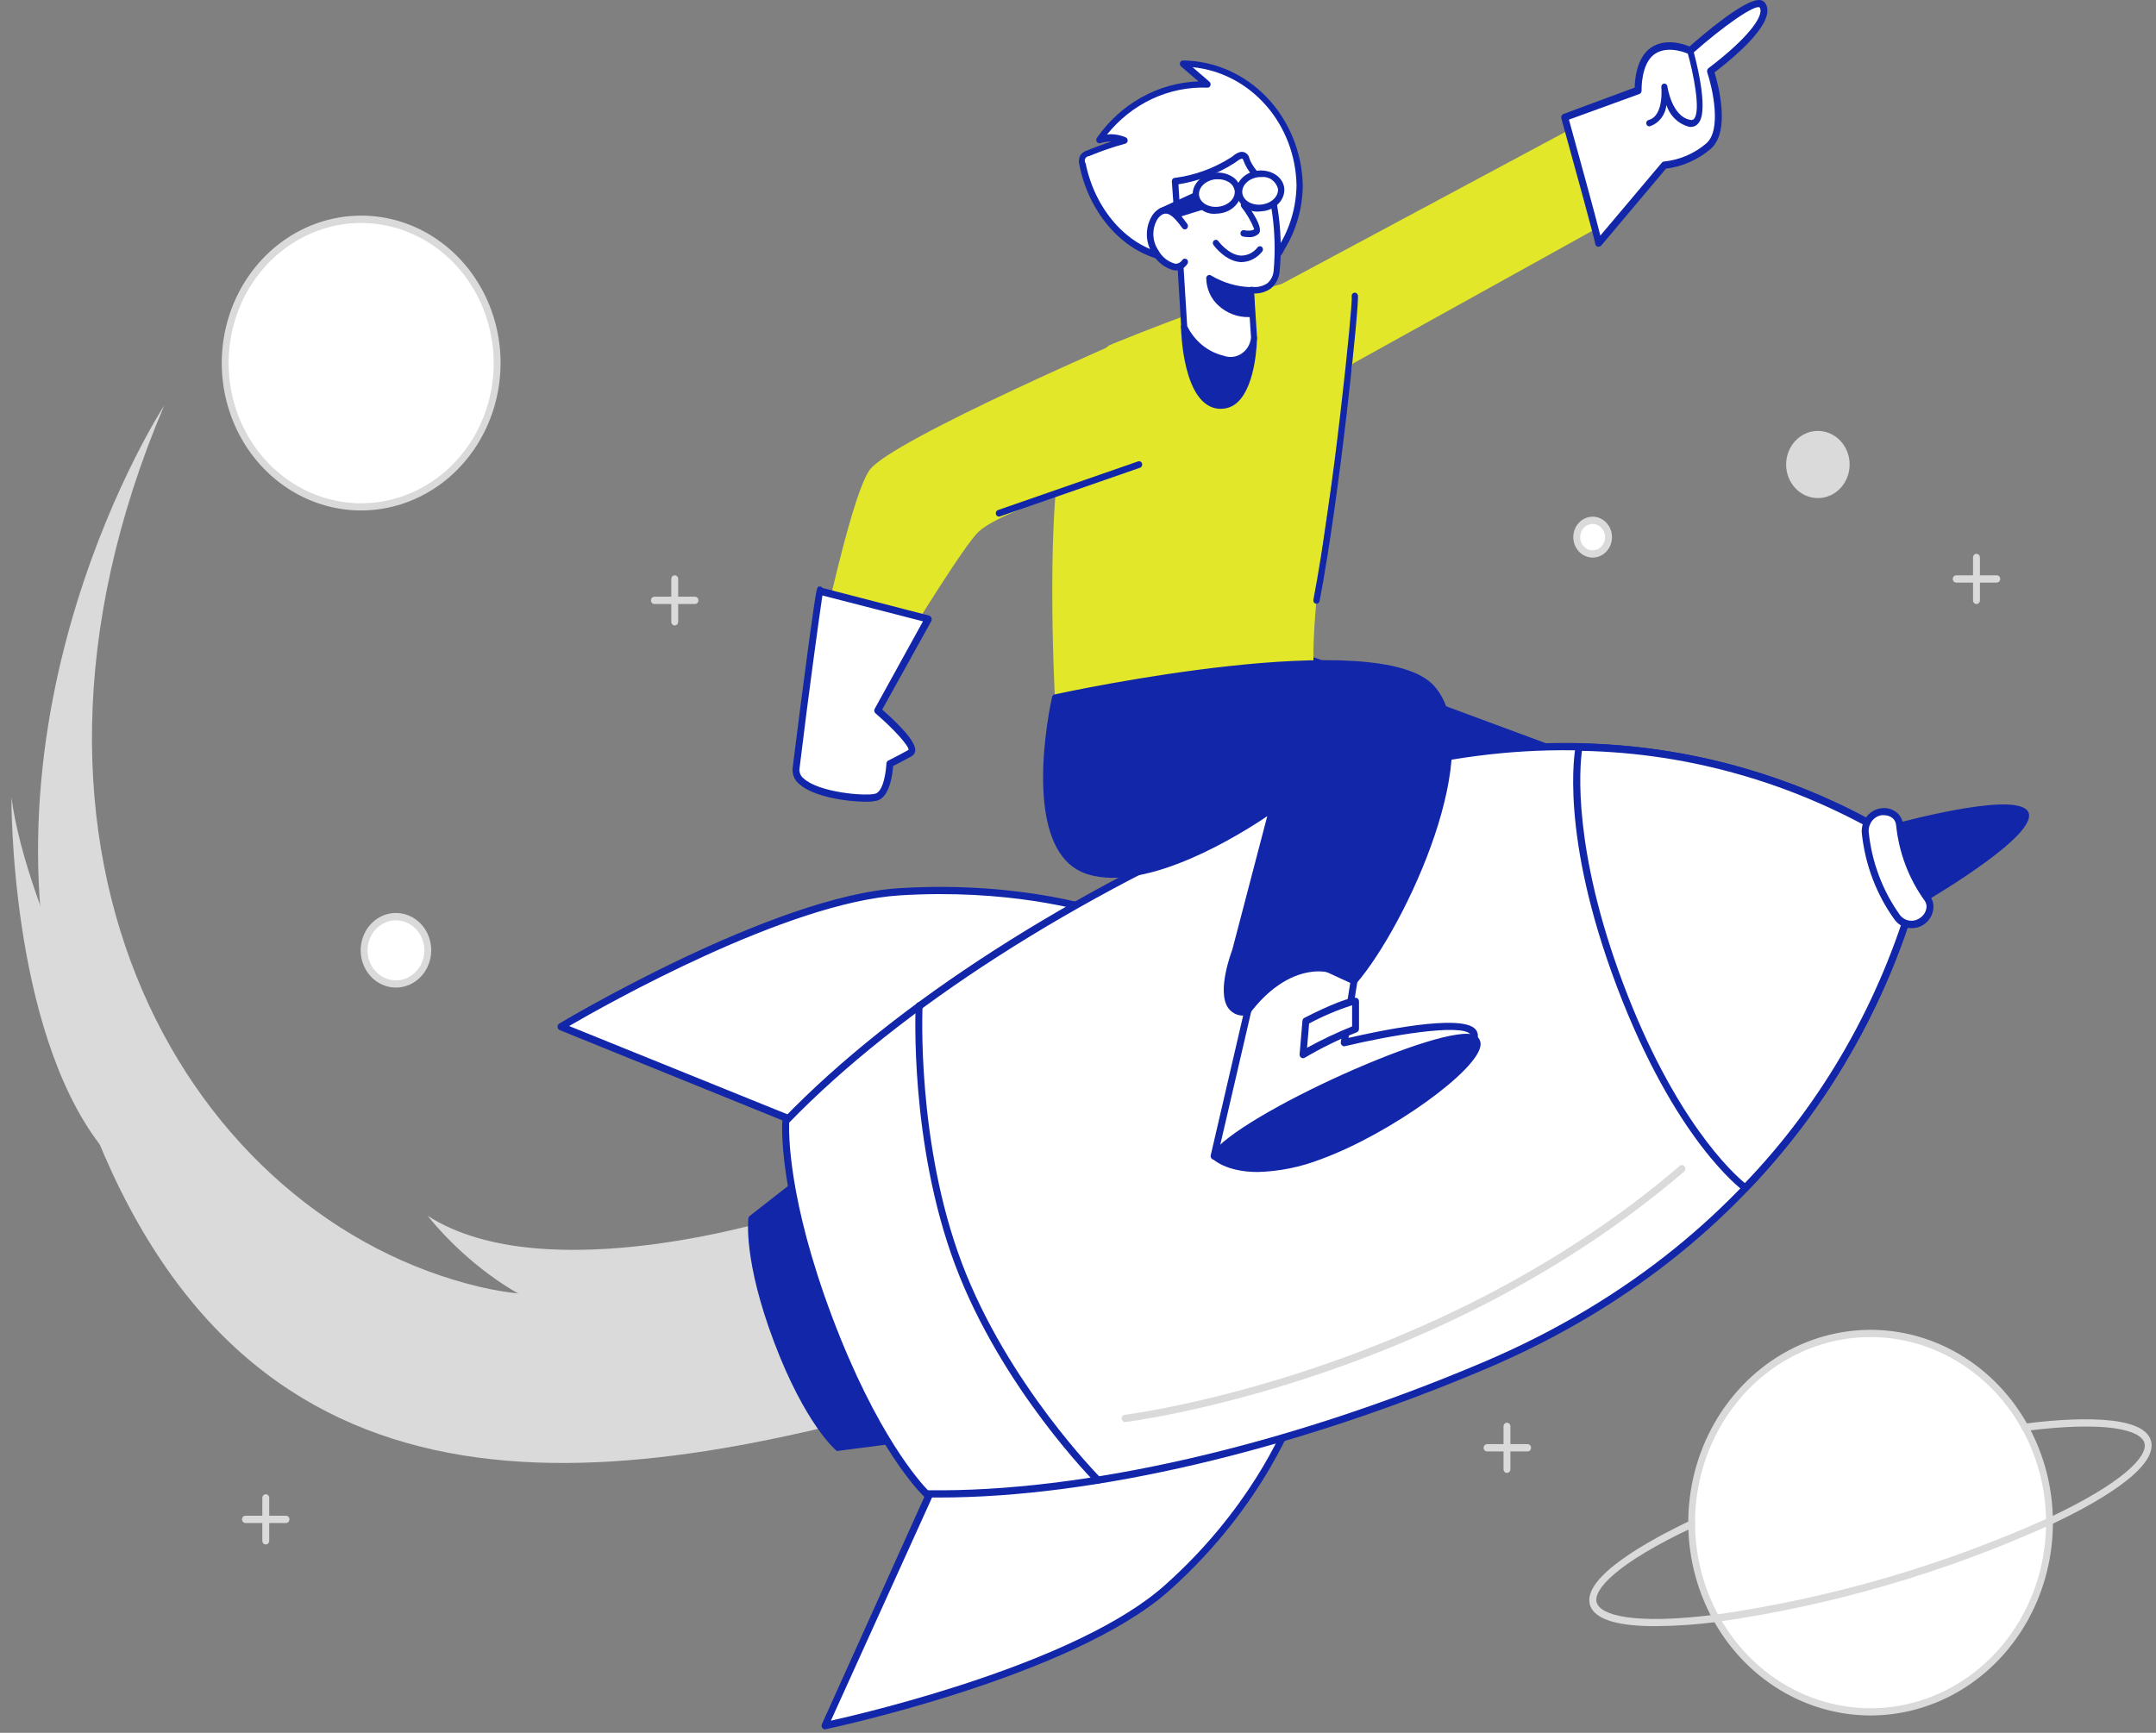<svg width="153" height="123" viewBox="0 0 153 123" fill="none" xmlns="http://www.w3.org/2000/svg">
<rect x="0" y="0" width="153" height="123" fill="#808080" stroke="none"/>
<g id="&#240;&#159;&#166;&#134; illustration &#34;Rocket Boy&#34;">
<path id="Vector" d="M25.635 35.976C30.964 35.976 35.284 31.407 35.284 25.77C35.284 20.133 30.964 15.563 25.635 15.563C20.306 15.563 15.986 20.133 15.986 25.77C15.986 31.407 20.306 35.976 25.635 35.976Z" fill="white"/>
<path id="Vector_2" d="M25.635 36.234C23.678 36.236 21.765 35.623 20.137 34.473C18.51 33.324 17.241 31.69 16.491 29.778C15.742 27.866 15.545 25.762 15.926 23.731C16.307 21.701 17.249 19.836 18.633 18.372C20.016 16.908 21.779 15.911 23.698 15.507C25.618 15.102 27.607 15.309 29.415 16.101C31.224 16.893 32.769 18.234 33.856 19.955C34.944 21.676 35.524 23.7 35.524 25.77C35.522 28.543 34.479 31.203 32.625 33.165C30.771 35.126 28.258 36.23 25.635 36.234ZM25.635 15.827C23.775 15.826 21.956 16.409 20.408 17.502C18.861 18.594 17.655 20.148 16.942 21.966C16.23 23.784 16.043 25.784 16.406 27.714C16.769 29.645 17.664 31.418 18.98 32.809C20.296 34.2 21.972 35.148 23.797 35.532C25.622 35.915 27.513 35.718 29.232 34.964C30.95 34.211 32.419 32.935 33.452 31.298C34.485 29.662 35.036 27.738 35.035 25.77C35.031 23.134 34.04 20.608 32.278 18.744C30.516 16.88 28.127 15.831 25.635 15.827Z" fill="#DADADA"/>
<path id="Vector_3" d="M93.209 46.895L125.183 58.741L108.392 63.296L88.722 53.012L93.209 46.895Z" fill="#1226AA"/>
<path id="Vector_4" d="M108.407 63.523C108.377 63.531 108.345 63.531 108.314 63.523L88.644 53.24C88.615 53.224 88.589 53.203 88.569 53.176C88.549 53.149 88.534 53.118 88.527 53.084C88.52 53.051 88.52 53.017 88.526 52.984C88.533 52.951 88.547 52.92 88.566 52.893L93.039 46.751C93.067 46.713 93.106 46.686 93.15 46.672C93.193 46.658 93.24 46.658 93.283 46.673L125.257 58.519C125.301 58.535 125.338 58.566 125.364 58.607C125.389 58.648 125.401 58.697 125.399 58.746C125.397 58.794 125.38 58.841 125.351 58.878C125.322 58.915 125.282 58.942 125.237 58.953L108.446 63.513L108.407 63.523ZM89.055 52.955L108.407 63.053L124.431 58.705L93.288 47.164L89.055 52.955Z" fill="#1226AA"/>
<path id="Vector_5" d="M55.75 86.304C55.75 86.304 38.798 91.738 30.356 86.304C30.356 86.304 36.808 94.824 45.588 93.873C54.367 92.922 55.75 86.304 55.75 86.304Z" fill="#DADADA"/>
<path id="Vector_6" d="M61.66 81.594C61.66 81.594 48.741 94.835 34.071 91.35C13.702 86.541 -1.989 60.923 11.649 28.789C11.649 28.789 -2.527 50.566 4.805 74.857C14.855 108.107 39.13 106.732 63.845 99.943" fill="#DADADA"/>
<path id="Vector_7" d="M96.787 21.773C96.787 21.773 93.097 39.543 93.209 46.895C93.209 47.257 94.309 48.162 94.334 48.447C94.866 55.008 74.859 49.481 74.859 49.481C74.859 49.481 74.116 35.567 75.607 30.588C77.098 25.609 78.696 24.518 78.696 24.518C78.696 24.518 92.08 18.955 94.431 19.736C96.783 20.517 96.787 21.773 96.787 21.773Z" fill="#E2E729"/>
<path id="Vector_8" d="M89.606 29.358L115.059 15.238L113.031 8.32L85.813 22.911L89.606 29.358Z" fill="#E2E729"/>
<path id="Vector_9" d="M53.332 86.505C53.332 86.505 52.955 89.385 55.135 95.171C57.316 100.956 59.462 102.766 59.462 102.766L67.214 101.732L59.613 81.568L53.332 86.505Z" fill="#1226AA"/>
<path id="Vector_10" d="M59.461 102.994C59.413 102.994 59.367 102.978 59.329 102.947C59.241 102.869 57.109 101.029 54.929 95.254C52.749 89.478 53.096 86.593 53.111 86.464C53.115 86.434 53.125 86.405 53.14 86.379C53.155 86.354 53.175 86.331 53.199 86.314L59.48 81.402C59.506 81.381 59.537 81.367 59.569 81.361C59.601 81.355 59.635 81.356 59.666 81.366C59.698 81.375 59.728 81.391 59.752 81.415C59.777 81.438 59.796 81.468 59.808 81.501L67.409 101.665C67.423 101.696 67.431 101.731 67.431 101.766C67.431 101.8 67.423 101.835 67.409 101.866C67.392 101.896 67.37 101.921 67.343 101.94C67.315 101.958 67.285 101.97 67.252 101.975L59.5 102.983L59.461 102.994ZM53.536 86.629C53.497 87.147 53.414 90.001 55.335 95.083C57.256 100.165 59.158 102.171 59.529 102.528L66.91 101.572L59.524 81.95L53.536 86.629Z" fill="#1226AA"/>
<path id="Vector_11" d="M91.914 99.943C91.914 99.943 89.753 106.525 82.841 112.698C75.929 118.871 58.523 122.522 58.523 122.522L68.064 101.422L91.914 99.943Z" fill="white"/>
<path id="Vector_12" d="M58.547 122.754C58.51 122.755 58.474 122.746 58.441 122.729C58.408 122.712 58.379 122.687 58.356 122.656C58.328 122.618 58.31 122.572 58.305 122.523C58.3 122.475 58.308 122.426 58.327 122.382L67.835 101.287C67.854 101.246 67.883 101.211 67.919 101.185C67.955 101.16 67.997 101.145 68.04 101.142L91.89 99.684C91.93 99.681 91.971 99.689 92.008 99.707C92.044 99.725 92.076 99.753 92.1 99.788C92.124 99.821 92.14 99.86 92.147 99.902C92.153 99.943 92.151 99.986 92.139 100.026C92.115 100.093 89.876 106.747 82.988 112.895C76.101 119.042 58.738 122.718 58.547 122.754ZM68.25 101.644L58.963 122.139C61.812 121.498 76.56 118.003 82.69 112.496C88.556 107.264 91 101.68 91.552 100.217L68.25 101.644Z" fill="#1226AA"/>
<path id="Vector_13" d="M78.716 64.935C78.716 64.935 72.88 62.743 63.846 63.296C54.813 63.849 39.811 72.871 39.811 72.871L60.464 81.237L78.716 64.935Z" fill="white"/>
<path id="Vector_14" d="M60.463 81.495C60.434 81.5 60.404 81.5 60.375 81.495L39.722 73.12C39.679 73.101 39.642 73.07 39.615 73.031C39.587 72.992 39.57 72.946 39.566 72.897C39.562 72.849 39.572 72.8 39.594 72.757C39.615 72.714 39.648 72.678 39.688 72.654C39.84 72.561 54.842 63.591 63.831 63.043C72.82 62.495 78.74 64.671 78.794 64.692C78.835 64.707 78.872 64.733 78.901 64.767C78.929 64.802 78.949 64.844 78.957 64.89C78.965 64.935 78.961 64.982 78.946 65.025C78.931 65.069 78.906 65.107 78.872 65.136L60.619 81.439C60.574 81.474 60.519 81.494 60.463 81.495ZM40.387 72.83L60.429 80.937L78.232 65.038C76.765 64.568 71.388 63.089 63.875 63.554C55.858 64.046 42.963 71.331 40.387 72.83Z" fill="#1226AA"/>
<path id="Vector_15" d="M55.766 79.567C63.357 71.698 75.602 63.596 90.291 57.397C112.552 48.007 129.04 56.109 134.5 59.522C135.094 59.893 135.555 60.461 135.81 61.139C136.066 61.816 136.102 62.563 135.913 63.265C134.173 69.717 127.476 87.591 105.215 96.981C90.526 103.185 76.375 106.215 65.748 106.028C65.748 106.028 62.326 102.828 58.841 93.62C55.355 84.411 55.766 79.567 55.766 79.567Z" fill="white"/>
<path id="Vector_16" d="M66.661 106.297H65.742C65.683 106.298 65.625 106.276 65.581 106.235C65.439 106.101 62.071 102.885 58.615 93.713C55.159 84.541 55.506 79.753 55.52 79.551C55.527 79.49 55.553 79.434 55.594 79.391C63.474 71.222 76.085 63.12 90.202 57.159C112.302 47.852 128.629 55.551 134.626 59.299C135.265 59.7 135.761 60.312 136.036 61.042C136.311 61.771 136.35 62.577 136.147 63.332C134.235 70.421 127.407 87.901 105.307 97.224C91.581 103.014 77.566 106.297 66.661 106.297ZM65.844 105.78C76.784 105.935 91.112 102.678 105.126 96.748C127.025 87.508 133.786 70.209 135.677 63.198C135.85 62.552 135.817 61.863 135.582 61.239C135.346 60.616 134.923 60.092 134.377 59.749C128.443 56.042 112.278 48.405 90.383 57.645C76.369 63.554 63.845 71.605 56.004 79.686C55.975 80.394 55.916 85.156 59.069 93.516C62.222 101.877 65.361 105.279 65.844 105.775V105.78Z" fill="#1226AA"/>
<path id="Vector_17" d="M135.912 63.265C133.631 71.242 129.481 78.481 123.848 84.308C123.848 84.308 119.102 80.875 114.976 69.924C110.85 58.974 112.043 53.033 112.043 53.033C119.922 53.158 127.642 55.39 134.485 59.522C135.081 59.89 135.545 60.458 135.803 61.135C136.061 61.813 136.1 62.562 135.912 63.265Z" fill="white"/>
<path id="Vector_18" d="M123.848 84.567C123.799 84.566 123.752 84.549 123.711 84.52C123.516 84.375 118.857 80.901 114.746 70.043C110.635 59.185 111.77 53.245 111.813 52.981C111.826 52.923 111.856 52.871 111.899 52.834C111.943 52.796 111.997 52.775 112.053 52.774C119.976 52.892 127.74 55.137 134.617 59.299C135.256 59.7 135.751 60.312 136.026 61.042C136.301 61.771 136.34 62.577 136.137 63.332C133.866 71.355 129.707 78.636 124.049 84.494C124.022 84.521 123.991 84.541 123.956 84.554C123.921 84.567 123.885 84.571 123.848 84.567ZM112.263 53.297C112.107 54.439 111.579 60.219 115.196 69.841C118.813 79.463 122.964 83.284 123.824 83.977C129.359 78.213 133.433 71.069 135.673 63.203C135.846 62.557 135.812 61.868 135.577 61.245C135.342 60.621 134.918 60.097 134.373 59.754C127.633 55.67 120.029 53.449 112.263 53.297Z" fill="#1226AA"/>
<path id="Vector_19" d="M59.163 78.46C59.128 78.46 59.094 78.452 59.062 78.437C59.03 78.422 59.001 78.4 58.977 78.372C58.956 78.347 58.941 78.317 58.931 78.285C58.921 78.253 58.917 78.219 58.92 78.185C58.923 78.151 58.932 78.118 58.947 78.088C58.962 78.058 58.982 78.032 59.007 78.01C64.501 73.257 70.263 68.861 76.262 64.847C76.318 64.812 76.384 64.801 76.447 64.816C76.51 64.832 76.564 64.872 76.599 64.93C76.616 64.958 76.628 64.99 76.633 65.023C76.638 65.056 76.637 65.09 76.63 65.123C76.623 65.156 76.609 65.186 76.591 65.213C76.572 65.241 76.548 65.264 76.521 65.281C70.544 69.283 64.8 73.662 59.32 78.393C59.277 78.435 59.221 78.459 59.163 78.46Z" fill="white"/>
<path id="Vector_20" d="M77.915 105.325C77.853 105.326 77.794 105.302 77.748 105.258C77.68 105.191 71.076 98.537 67.796 89.83C64.516 81.123 64.975 71.486 64.98 71.392C64.981 71.358 64.988 71.324 65.002 71.292C65.015 71.261 65.035 71.232 65.059 71.209C65.083 71.186 65.112 71.168 65.143 71.157C65.174 71.146 65.207 71.141 65.24 71.144C65.304 71.15 65.364 71.181 65.407 71.232C65.45 71.283 65.472 71.35 65.469 71.418C65.469 71.511 65.015 81.051 68.251 89.639C71.487 98.226 78.027 104.813 78.086 104.881C78.109 104.905 78.127 104.933 78.139 104.965C78.152 104.996 78.158 105.03 78.158 105.064C78.158 105.098 78.152 105.132 78.139 105.164C78.127 105.195 78.109 105.224 78.086 105.248C78.04 105.296 77.979 105.324 77.915 105.325Z" fill="#1226AA"/>
<path id="Vector_21" d="M133.826 58.88C133.826 58.88 143.221 56.295 143.779 57.774C144.336 59.253 135.84 64.216 135.84 64.216" fill="#1226AA"/>
<path id="Vector_22" d="M135.84 64.444C135.793 64.442 135.748 64.425 135.711 64.394C135.675 64.363 135.648 64.321 135.637 64.273C135.625 64.225 135.629 64.174 135.647 64.128C135.665 64.083 135.696 64.045 135.737 64.02C139.745 61.672 143.886 58.653 143.558 57.857C143.231 57.06 138.289 57.883 133.86 59.103C133.832 59.11 133.804 59.112 133.775 59.108C133.747 59.103 133.72 59.093 133.695 59.078C133.671 59.062 133.65 59.042 133.632 59.018C133.615 58.994 133.603 58.966 133.596 58.937C133.589 58.908 133.587 58.878 133.591 58.848C133.595 58.818 133.605 58.789 133.619 58.763C133.634 58.737 133.653 58.715 133.676 58.697C133.699 58.679 133.725 58.666 133.752 58.658C136.001 58.043 143.377 56.151 143.959 57.691C144.541 59.232 137.956 63.229 135.923 64.413C135.897 64.428 135.869 64.438 135.84 64.444Z" fill="#1226AA"/>
<path id="Vector_23" d="M134.661 65.152C133.374 63.388 132.579 61.278 132.363 59.061C132.35 58.712 132.461 58.371 132.675 58.104C132.889 57.838 133.189 57.667 133.517 57.624C133.657 57.59 133.802 57.587 133.943 57.614C134.084 57.641 134.219 57.698 134.338 57.781C134.458 57.865 134.56 57.974 134.639 58.1C134.718 58.227 134.772 58.369 134.798 58.519C134.98 60.427 135.658 62.246 136.758 63.772C136.838 63.898 136.892 64.04 136.918 64.19C136.944 64.339 136.941 64.492 136.909 64.641C136.877 64.789 136.817 64.928 136.732 65.051C136.647 65.174 136.539 65.276 136.416 65.354C136.152 65.557 135.826 65.65 135.501 65.612C135.177 65.575 134.877 65.411 134.661 65.152Z" fill="white"/>
<path id="Vector_24" d="M135.634 65.881C135.411 65.885 135.189 65.835 134.987 65.735C134.784 65.634 134.606 65.486 134.466 65.302C133.158 63.502 132.346 61.355 132.119 59.097C132.097 58.68 132.226 58.269 132.48 57.949C132.735 57.629 133.095 57.424 133.488 57.376C133.682 57.344 133.881 57.353 134.071 57.404C134.262 57.455 134.441 57.545 134.598 57.67C134.722 57.77 134.825 57.895 134.902 58.038C134.978 58.181 135.026 58.339 135.043 58.503C135.227 60.366 135.896 62.14 136.973 63.627C137.068 63.757 137.136 63.906 137.174 64.065C137.212 64.225 137.219 64.39 137.193 64.552C137.162 64.76 137.092 64.958 136.986 65.136C136.88 65.314 136.741 65.467 136.578 65.586C136.3 65.787 135.97 65.89 135.634 65.881ZM133.713 57.862H133.552C133.286 57.895 133.042 58.033 132.867 58.247C132.693 58.461 132.6 58.737 132.608 59.02C132.824 61.187 133.6 63.25 134.852 64.981C135.031 65.192 135.277 65.323 135.543 65.351C135.809 65.379 136.075 65.3 136.289 65.131C136.399 65.054 136.492 64.954 136.565 64.838C136.637 64.722 136.686 64.591 136.71 64.454C136.722 64.364 136.718 64.271 136.697 64.183C136.676 64.094 136.639 64.01 136.587 63.937C135.454 62.373 134.75 60.509 134.554 58.549C134.544 58.456 134.516 58.365 134.472 58.282C134.429 58.2 134.37 58.127 134.3 58.069C134.131 57.934 133.924 57.863 133.713 57.867V57.862Z" fill="#1226AA"/>
<path id="Vector_25" d="M79.855 100.941C79.79 100.945 79.727 100.922 79.678 100.876C79.629 100.831 79.6 100.766 79.596 100.698C79.592 100.629 79.614 100.562 79.657 100.511C79.7 100.459 79.761 100.428 79.826 100.424C80.046 100.398 101.847 97.632 119.205 82.757C119.255 82.714 119.319 82.694 119.383 82.701C119.448 82.707 119.507 82.741 119.548 82.793C119.587 82.847 119.606 82.916 119.599 82.984C119.593 83.052 119.562 83.115 119.513 83.16C102.043 98.154 80.105 100.91 79.885 100.936L79.855 100.941Z" fill="#DADADA"/>
<path id="Vector_26" d="M89.988 18.562C90.422 18.368 90.771 18.008 90.965 17.554C91.772 16.24 92.21 14.71 92.227 13.144C92.183 10.849 91.297 8.662 89.754 7.047C88.212 5.432 86.136 4.516 83.966 4.494L85.696 5.983C84.213 5.921 82.738 6.246 81.402 6.928C80.065 7.611 78.908 8.63 78.031 9.897C78.617 9.716 79.243 9.747 79.811 9.985C78.926 10.228 78.056 10.527 77.205 10.879C77.07 10.918 76.95 11.001 76.863 11.117C76.792 11.279 76.781 11.464 76.834 11.634C77.459 14.71 79.639 17.549 82.548 18.2C83.037 18.309 83.526 18.355 84.049 18.423C85.158 18.573 86.253 18.821 87.373 18.883C88.075 18.936 88.781 18.882 89.47 18.723C89.645 18.68 89.818 18.627 89.988 18.562Z" fill="white"/>
<path id="Vector_27" d="M87.876 19.146H87.329C86.598 19.092 85.871 18.997 85.149 18.862C84.763 18.8 84.376 18.738 83.99 18.686L83.629 18.64C83.247 18.588 82.856 18.542 82.47 18.454C79.64 17.823 77.279 15.114 76.604 11.732C76.567 11.616 76.554 11.494 76.564 11.372C76.574 11.25 76.608 11.131 76.663 11.024C76.774 10.867 76.93 10.753 77.108 10.698C77.685 10.455 78.271 10.243 78.863 10.052C78.598 10.044 78.334 10.081 78.081 10.161C78.036 10.174 77.989 10.173 77.945 10.157C77.901 10.142 77.863 10.112 77.836 10.073C77.81 10.031 77.796 9.983 77.796 9.933C77.796 9.883 77.81 9.835 77.836 9.793C78.673 8.591 79.756 7.605 81.005 6.909C82.254 6.214 83.636 5.826 85.046 5.776L83.809 4.711C83.774 4.679 83.749 4.637 83.737 4.59C83.725 4.543 83.726 4.493 83.741 4.447C83.758 4.402 83.787 4.362 83.826 4.334C83.864 4.307 83.91 4.292 83.956 4.292C86.181 4.316 88.31 5.252 89.894 6.903C91.479 8.554 92.396 10.792 92.452 13.144C92.441 14.762 91.991 16.343 91.156 17.699C90.937 18.198 90.55 18.592 90.071 18.805C89.891 18.883 89.704 18.943 89.514 18.986C88.976 19.107 88.426 19.161 87.876 19.146ZM78.794 9.525C79.168 9.526 79.537 9.601 79.884 9.747C79.928 9.767 79.965 9.8 79.99 9.843C80.015 9.885 80.028 9.935 80.026 9.985C80.022 10.034 80.004 10.08 79.974 10.118C79.944 10.156 79.904 10.183 79.86 10.197C78.981 10.436 78.118 10.733 77.274 11.086C77.218 11.088 77.164 11.106 77.117 11.139C77.07 11.171 77.033 11.217 77.009 11.27C76.986 11.324 76.976 11.383 76.982 11.442C76.989 11.501 77.01 11.556 77.044 11.603C77.699 14.829 79.923 17.394 82.583 17.988C82.949 18.071 83.331 18.118 83.697 18.164L84.069 18.211C84.455 18.262 84.846 18.33 85.237 18.392C85.944 18.524 86.657 18.617 87.373 18.671C88.055 18.725 88.74 18.671 89.406 18.511C89.573 18.471 89.737 18.418 89.895 18.35C90.285 18.178 90.596 17.854 90.765 17.445C91.556 16.165 91.986 14.673 92.007 13.144C91.965 11.033 91.19 9.013 89.829 7.468C88.469 5.923 86.618 4.962 84.631 4.768L85.828 5.802C85.864 5.834 85.89 5.877 85.903 5.925C85.915 5.973 85.913 6.024 85.897 6.071C85.882 6.119 85.852 6.16 85.812 6.188C85.772 6.215 85.724 6.227 85.677 6.221C84.329 6.171 82.987 6.446 81.754 7.023C80.52 7.601 79.426 8.467 78.555 9.556L78.794 9.525Z" fill="#1226AA"/>
<path id="Vector_28" d="M84.029 23.205C84.029 23.205 84.117 28.613 86.522 28.784C88.927 28.955 88.966 24.002 88.966 24.002" fill="#1226AA"/>
<path id="Vector_29" d="M86.639 29.017H86.507C83.931 28.836 83.814 23.443 83.809 23.215C83.804 23.182 83.806 23.149 83.815 23.116C83.824 23.084 83.839 23.055 83.86 23.029C83.881 23.004 83.906 22.983 83.935 22.97C83.964 22.956 83.995 22.948 84.027 22.948C84.058 22.948 84.09 22.956 84.118 22.97C84.147 22.983 84.173 23.004 84.193 23.029C84.214 23.055 84.229 23.084 84.238 23.116C84.247 23.149 84.249 23.182 84.244 23.215C84.244 23.267 84.357 28.412 86.537 28.567C86.726 28.585 86.917 28.559 87.096 28.491C87.275 28.424 87.438 28.315 87.573 28.174C88.717 27.057 88.771 24.038 88.771 24.007C88.774 23.948 88.798 23.893 88.838 23.852C88.878 23.811 88.93 23.787 88.986 23.784C89.043 23.784 89.097 23.808 89.138 23.851C89.178 23.894 89.201 23.951 89.201 24.012C89.201 24.146 89.147 27.259 87.866 28.51C87.534 28.84 87.095 29.021 86.639 29.017Z" fill="#1226AA"/>
<path id="Vector_30" d="M88.761 20.589L88.986 24.002C88.986 24.002 88.776 25.925 86.776 25.475C86.188 25.336 85.636 25.061 85.161 24.668C84.686 24.276 84.299 23.776 84.029 23.205C84.029 23.205 83.54 15.036 83.36 12.865C84.796 12.683 86.18 12.185 87.422 11.401C87.606 11.252 87.808 11.128 88.023 11.034C88.424 10.972 88.375 11.21 88.551 11.551C88.872 12.204 89.387 12.728 90.017 13.04C90.098 13.069 90.169 13.121 90.223 13.19C90.253 13.247 90.27 13.311 90.272 13.377C90.477 15.326 90.853 17.265 90.589 19.224C90.374 20.899 88.761 20.589 88.761 20.589Z" fill="white"/>
<path id="Vector_31" d="M87.348 25.78C87.141 25.78 86.934 25.756 86.732 25.708C86.108 25.564 85.522 25.274 85.018 24.858C84.514 24.441 84.106 23.91 83.824 23.303C83.819 23.276 83.819 23.248 83.824 23.221C83.824 23.138 83.335 15.031 83.159 12.88C83.155 12.816 83.174 12.753 83.213 12.704C83.231 12.681 83.255 12.662 83.281 12.648C83.307 12.635 83.335 12.628 83.364 12.627C84.768 12.447 86.12 11.958 87.334 11.189L87.5 11.076C87.642 10.947 87.809 10.851 87.989 10.796C88.061 10.777 88.136 10.773 88.209 10.784C88.283 10.796 88.353 10.824 88.416 10.865C88.479 10.907 88.534 10.962 88.576 11.026C88.619 11.091 88.648 11.164 88.663 11.241C88.687 11.316 88.716 11.389 88.751 11.458C89.045 12.066 89.524 12.553 90.11 12.839C90.232 12.885 90.338 12.97 90.413 13.082C90.46 13.169 90.487 13.266 90.491 13.366C90.535 13.785 90.589 14.204 90.638 14.617C90.898 16.153 90.956 17.719 90.809 19.271C90.789 19.507 90.722 19.737 90.614 19.945C90.505 20.154 90.357 20.336 90.178 20.48C89.829 20.723 89.418 20.846 89 20.832L89.206 23.965C89.174 24.25 89.09 24.526 88.957 24.776C88.825 25.026 88.647 25.246 88.433 25.423C88.117 25.662 87.737 25.787 87.348 25.78ZM84.249 23.148C84.509 23.675 84.874 24.136 85.318 24.498C85.763 24.861 86.277 25.116 86.825 25.247C87.033 25.327 87.255 25.356 87.475 25.332C87.695 25.308 87.906 25.232 88.094 25.109C88.283 24.986 88.442 24.82 88.561 24.623C88.68 24.425 88.755 24.203 88.78 23.97L88.556 20.61C88.553 20.575 88.558 20.539 88.569 20.506C88.581 20.473 88.6 20.443 88.624 20.418C88.649 20.394 88.68 20.375 88.713 20.364C88.746 20.354 88.781 20.351 88.815 20.356C89.202 20.417 89.596 20.331 89.929 20.113C90.058 20.005 90.165 19.869 90.243 19.716C90.322 19.562 90.369 19.393 90.384 19.219C90.518 17.71 90.46 16.188 90.213 14.695C90.159 14.276 90.11 13.857 90.066 13.433C90.066 13.433 90.066 13.361 90.066 13.345L89.963 13.289C89.276 12.961 88.713 12.398 88.365 11.691C88.323 11.605 88.285 11.517 88.252 11.427C88.236 11.374 88.214 11.322 88.189 11.272C88.148 11.268 88.107 11.268 88.067 11.272C87.951 11.322 87.842 11.39 87.744 11.474C87.666 11.525 87.597 11.582 87.539 11.613C86.338 12.368 85.01 12.866 83.628 13.082C83.775 15.429 84.21 22.507 84.249 23.148Z" fill="#1226AA"/>
<path id="Vector_32" d="M88.853 22.269C88.06 22.336 87.273 22.079 86.654 21.551C86.4 21.331 86.194 21.057 86.051 20.745C85.907 20.433 85.829 20.093 85.823 19.746C86.72 20.278 87.727 20.567 88.756 20.589L88.853 22.269Z" fill="#1226AA"/>
<path id="Vector_33" d="M88.61 22.507C87.839 22.523 87.088 22.242 86.498 21.716C86.221 21.474 85.997 21.171 85.841 20.828C85.686 20.486 85.603 20.111 85.599 19.731C85.603 19.692 85.616 19.655 85.636 19.623C85.656 19.59 85.684 19.564 85.716 19.545C85.748 19.526 85.784 19.516 85.821 19.516C85.858 19.516 85.894 19.526 85.926 19.545C86.789 20.065 87.759 20.352 88.752 20.382C88.808 20.382 88.863 20.404 88.904 20.444C88.946 20.485 88.972 20.54 88.977 20.599L89.06 22.275C89.064 22.333 89.046 22.39 89.01 22.435C88.975 22.479 88.924 22.507 88.869 22.512C88.783 22.519 88.696 22.517 88.61 22.507ZM86.068 20.139C86.182 20.621 86.433 21.054 86.787 21.38C87.302 21.829 87.953 22.065 88.62 22.047L88.556 20.822C87.691 20.778 86.844 20.546 86.068 20.139Z" fill="#1226AA"/>
<path id="Vector_34" d="M88.268 14.535C88.268 14.535 89.402 16.086 89.172 16.406C88.942 16.727 88.243 16.567 88.243 16.567" fill="white"/>
<path id="Vector_35" d="M88.6 16.83C88.467 16.831 88.334 16.818 88.204 16.789C88.176 16.783 88.149 16.772 88.125 16.756C88.102 16.74 88.081 16.718 88.065 16.694C88.049 16.669 88.037 16.641 88.031 16.612C88.025 16.582 88.025 16.552 88.03 16.523C88.035 16.493 88.046 16.465 88.061 16.44C88.077 16.414 88.097 16.393 88.12 16.376C88.144 16.359 88.17 16.347 88.198 16.34C88.225 16.334 88.254 16.334 88.282 16.339C88.521 16.391 88.908 16.391 89.005 16.262C88.778 15.694 88.472 15.166 88.096 14.695C88.079 14.671 88.066 14.644 88.058 14.615C88.051 14.586 88.049 14.556 88.052 14.526C88.056 14.496 88.065 14.467 88.08 14.441C88.094 14.415 88.113 14.393 88.135 14.374C88.158 14.356 88.184 14.343 88.212 14.335C88.239 14.328 88.268 14.326 88.296 14.331C88.324 14.335 88.351 14.345 88.376 14.361C88.4 14.376 88.421 14.397 88.438 14.421C89.26 15.553 89.563 16.277 89.343 16.572C89.242 16.667 89.124 16.738 88.997 16.783C88.869 16.828 88.734 16.843 88.6 16.83Z" fill="#1226AA"/>
<path id="Vector_36" d="M88.125 18.604H88.037C86.957 18.542 86.146 17.435 86.111 17.389C86.094 17.365 86.081 17.338 86.074 17.309C86.067 17.28 86.065 17.25 86.068 17.22C86.072 17.19 86.081 17.161 86.095 17.135C86.109 17.109 86.128 17.086 86.15 17.068C86.173 17.05 86.199 17.036 86.226 17.028C86.253 17.021 86.282 17.018 86.31 17.022C86.338 17.026 86.365 17.036 86.39 17.051C86.415 17.066 86.436 17.086 86.454 17.11C86.454 17.11 87.182 18.097 88.057 18.143C88.288 18.147 88.516 18.094 88.725 17.989C88.933 17.884 89.116 17.73 89.259 17.539C89.3 17.497 89.355 17.475 89.411 17.475C89.467 17.475 89.522 17.497 89.562 17.539C89.583 17.56 89.599 17.585 89.611 17.613C89.622 17.641 89.627 17.671 89.627 17.701C89.627 17.732 89.622 17.762 89.611 17.79C89.599 17.818 89.583 17.843 89.562 17.864C89.386 18.088 89.166 18.269 88.919 18.396C88.671 18.524 88.401 18.594 88.125 18.604Z" fill="#1226AA"/>
<path id="Vector_37" d="M89.729 66.682L86.155 82.059C86.155 82.059 103.953 75.756 104.594 73.698C105.234 71.641 95.389 74.009 95.389 74.009L96.088 69.614L89.729 66.682Z" fill="white"/>
<path id="Vector_38" d="M86.156 82.317C86.119 82.317 86.082 82.308 86.049 82.29C86.016 82.273 85.987 82.248 85.965 82.217C85.942 82.186 85.927 82.15 85.919 82.112C85.912 82.074 85.912 82.035 85.921 81.997L89.489 66.62C89.498 66.583 89.514 66.549 89.536 66.519C89.558 66.49 89.587 66.466 89.619 66.449C89.651 66.432 89.686 66.423 89.722 66.422C89.758 66.421 89.794 66.429 89.827 66.445L96.181 69.376C96.231 69.4 96.272 69.44 96.298 69.49C96.325 69.54 96.335 69.598 96.328 69.655L95.697 73.673C97.653 73.218 103.724 71.915 104.706 73.062C104.79 73.156 104.845 73.274 104.867 73.4C104.889 73.527 104.875 73.657 104.829 73.776C104.169 75.901 88.072 81.656 86.253 82.302C86.222 82.316 86.189 82.321 86.156 82.317ZM89.895 67.044L86.503 81.661C93.346 79.215 103.929 74.996 104.364 73.616C104.398 73.492 104.364 73.445 104.34 73.409C103.67 72.628 98.528 73.517 95.443 74.262C95.404 74.271 95.364 74.269 95.325 74.257C95.287 74.246 95.252 74.224 95.223 74.195C95.194 74.165 95.172 74.129 95.159 74.088C95.146 74.048 95.143 74.004 95.15 73.962L95.82 69.769L89.895 67.044Z" fill="#1226AA"/>
<path id="Vector_39" d="M74.859 49.486C74.859 49.486 72.39 60.344 77.264 61.817C82.137 63.291 90.291 57.397 90.291 57.397L87.651 67.484C87.651 67.484 85.882 72.039 88.448 71.837C90.76 68.668 93.918 67.83 96.088 69.614C99.485 65.628 105.449 53.105 101.597 48.809C97.745 44.512 74.859 49.486 74.859 49.486Z" fill="#1226AA"/>
<path id="Vector_40" d="M88.287 72.085C88.07 72.101 87.853 72.059 87.656 71.965C87.458 71.87 87.285 71.725 87.153 71.542C86.327 70.343 87.407 67.535 87.451 67.406L89.93 57.934C88.087 59.18 81.488 63.342 77.22 62.07C72.205 60.556 74.561 49.915 74.664 49.465C74.673 49.423 74.694 49.384 74.723 49.354C74.753 49.324 74.79 49.303 74.83 49.295C75.773 49.088 97.883 44.341 101.769 48.684C105.655 53.028 99.814 65.648 96.265 69.795C96.229 69.838 96.178 69.866 96.124 69.872C96.069 69.878 96.015 69.861 95.971 69.826C95.56 69.486 95.089 69.237 94.585 69.094C94.081 68.95 93.555 68.914 93.038 68.988C91.474 69.2 89.92 70.27 88.639 72.008C88.621 72.033 88.599 72.054 88.573 72.069C88.546 72.085 88.517 72.094 88.488 72.096L88.287 72.085ZM90.291 57.184C90.337 57.185 90.382 57.201 90.418 57.231C90.454 57.257 90.482 57.295 90.497 57.338C90.512 57.382 90.513 57.429 90.501 57.474L87.876 67.546C87.583 68.316 86.953 70.431 87.525 71.263C87.623 71.392 87.751 71.492 87.897 71.554C88.042 71.615 88.2 71.636 88.356 71.615C89.685 69.831 91.318 68.73 92.97 68.513C94.064 68.348 95.177 68.633 96.079 69.309C99.452 65.209 105.098 53.033 101.456 48.969C97.814 44.905 76.951 49.284 75.06 49.688C74.796 50.954 73.016 60.297 77.342 61.579C82.055 63.001 90.11 57.246 90.189 57.19C90.221 57.174 90.256 57.167 90.291 57.169V57.184Z" fill="#1226AA"/>
<path id="Vector_41" d="M86.155 82.059C86.155 82.059 88.111 84.086 93.683 82.059C99.256 80.032 106.295 74.598 104.594 73.699C102.893 72.799 88.042 79.221 86.155 82.059Z" fill="#1226AA"/>
<path id="Vector_42" d="M89.25 83.191C86.987 83.191 86.063 82.276 86.009 82.219C85.972 82.182 85.948 82.132 85.943 82.078C85.938 82.024 85.951 81.969 85.98 81.924C87.837 79.138 102.702 72.437 104.692 73.492C104.813 73.55 104.914 73.646 104.981 73.767C105.049 73.889 105.079 74.029 105.068 74.169C104.951 75.958 98.611 80.503 93.757 82.276C92.312 82.841 90.79 83.15 89.25 83.191ZM86.464 82.018C87.016 82.405 89.103 83.486 93.615 81.842C98.503 80.058 104.545 75.596 104.638 74.138C104.643 74.087 104.632 74.036 104.606 73.993C104.58 73.95 104.542 73.917 104.496 73.9C103.03 73.12 88.786 79.138 86.464 82.018Z" fill="#1226AA"/>
<path id="Vector_43" d="M96.186 73.031C94.9 73.537 93.653 74.147 92.457 74.857L92.657 72.478C92.657 72.478 95.546 70.994 96.186 71.082V73.031Z" fill="white"/>
<path id="Vector_44" d="M92.466 75.115C92.423 75.115 92.381 75.103 92.344 75.079C92.304 75.054 92.272 75.017 92.251 74.973C92.23 74.929 92.222 74.88 92.227 74.831L92.427 72.458C92.43 72.414 92.444 72.372 92.467 72.335C92.49 72.299 92.522 72.27 92.559 72.251C93.048 71.998 95.556 70.741 96.23 70.824C96.29 70.832 96.344 70.862 96.383 70.91C96.422 70.958 96.442 71.019 96.441 71.082V73.031C96.44 73.084 96.425 73.135 96.397 73.178C96.37 73.222 96.33 73.255 96.284 73.275C95.016 73.774 93.785 74.375 92.603 75.074C92.562 75.101 92.515 75.115 92.466 75.115ZM92.901 72.649L92.755 74.371C93.793 73.802 94.86 73.296 95.952 72.856V71.356C94.902 71.693 93.881 72.126 92.901 72.649Z" fill="#1226AA"/>
<path id="Vector_45" d="M80.851 23.66C80.851 23.66 63.2 31.24 61.704 33.37C60.208 35.5 57.642 48.416 57.642 48.416L62.975 47.604C62.975 47.604 67.8 39.59 69.296 37.894C70.791 36.198 79.243 33.825 79.243 33.825L80.851 23.66Z" fill="#E2E729"/>
<path id="Vector_46" d="M65.88 43.949L62.292 50.442C62.292 50.442 65.342 53.028 64.599 53.452C63.856 53.876 63.133 54.212 63.133 54.212C63.133 54.212 63.054 56.337 62.155 56.59C61.255 56.843 56.235 56.373 56.46 54.553C57.242 48.276 58.215 41.136 58.151 41.953L65.88 43.949Z" fill="white"/>
<path id="Vector_47" d="M61.45 56.91C60.106 56.91 57.691 56.554 56.709 55.644C56.545 55.515 56.417 55.343 56.337 55.145C56.256 54.947 56.226 54.731 56.249 54.517C56.577 51.854 56.982 48.731 57.354 45.955C57.681 43.53 57.843 42.454 57.936 41.984C57.933 41.965 57.933 41.946 57.936 41.927C57.933 41.939 57.933 41.951 57.936 41.963C58.019 41.612 58.082 41.617 58.2 41.632C58.234 41.635 58.268 41.646 58.298 41.663C58.329 41.681 58.355 41.706 58.376 41.736L65.928 43.695C65.964 43.706 65.998 43.724 66.027 43.75C66.056 43.776 66.079 43.809 66.094 43.845C66.111 43.881 66.12 43.921 66.12 43.962C66.12 44.002 66.111 44.042 66.094 44.078L62.604 50.37C63.337 51.006 65.014 52.542 64.95 53.281C64.943 53.362 64.918 53.44 64.875 53.508C64.832 53.576 64.774 53.631 64.706 53.669C64.158 53.979 63.626 54.253 63.381 54.372C63.342 54.925 63.151 56.569 62.252 56.828C61.989 56.888 61.72 56.916 61.45 56.91ZM58.361 42.268C58.156 43.628 57.383 49.217 56.733 54.584C56.723 54.714 56.746 54.844 56.798 54.962C56.85 55.08 56.931 55.181 57.031 55.256C58.116 56.259 61.431 56.533 62.12 56.337C62.702 56.171 62.883 54.703 62.902 54.201C62.904 54.154 62.919 54.108 62.944 54.069C62.968 54.03 63.003 53.999 63.044 53.979C63.044 53.979 63.748 53.638 64.476 53.224C64.505 52.95 63.415 51.73 62.135 50.639C62.088 50.601 62.057 50.546 62.046 50.485C62.035 50.424 62.046 50.361 62.076 50.308L65.498 44.104L58.361 42.268Z" fill="#1226AA"/>
<path id="Vector_48" d="M113.447 17.249C113.447 16.991 111.037 8.32 111.037 8.32L116.252 6.386C116.252 6.386 116.174 4.349 117.294 3.584C118.413 2.819 119.943 3.584 119.943 3.584C119.943 3.584 124.513 -0.485 125.076 0.363C125.638 1.211 123.951 3.077 121.385 5.016C121.385 5.016 122.749 9.09 121.224 10.362C120.331 11.118 119.248 11.58 118.11 11.691L113.447 17.249Z" fill="white"/>
<path id="Vector_49" d="M113.446 17.508C113.417 17.512 113.387 17.512 113.358 17.508C113.313 17.49 113.275 17.459 113.247 17.419C113.219 17.378 113.203 17.33 113.201 17.28C113.148 16.918 111.735 11.784 110.801 8.408C110.785 8.343 110.792 8.275 110.821 8.216C110.85 8.156 110.899 8.111 110.958 8.087L116.007 6.216C116.007 5.662 116.139 4.08 117.161 3.382C118.182 2.684 119.468 3.119 119.898 3.3C120.773 2.529 123.872 -0.144 124.913 0.006C124.985 0.014 125.054 0.038 125.117 0.076C125.179 0.115 125.233 0.167 125.275 0.228C126.087 1.454 123.437 3.786 121.673 5.14C121.927 5.983 122.841 9.37 121.374 10.59C120.469 11.354 119.378 11.832 118.226 11.97L113.627 17.435C113.603 17.46 113.574 17.479 113.543 17.491C113.512 17.503 113.479 17.509 113.446 17.508ZM111.339 8.491C112.087 11.2 113.206 15.258 113.568 16.722L117.928 11.551C117.973 11.5 118.034 11.469 118.099 11.463C119.185 11.353 120.218 10.911 121.071 10.192C122.21 9.24 121.516 6.221 121.154 5.135C121.137 5.082 121.136 5.025 121.152 4.972C121.168 4.919 121.2 4.873 121.242 4.84C124.224 2.576 125.212 1.04 124.874 0.528C124.527 0.306 122.303 1.842 120.099 3.806C120.063 3.837 120.019 3.857 119.973 3.862C119.927 3.868 119.881 3.859 119.84 3.837C119.84 3.837 118.417 3.15 117.425 3.837C116.432 4.525 116.496 6.391 116.496 6.422C116.498 6.478 116.482 6.533 116.452 6.578C116.423 6.624 116.38 6.658 116.33 6.676L111.339 8.491Z" fill="#1226AA"/>
<path id="Vector_50" d="M93.424 42.852H93.38C93.322 42.84 93.271 42.804 93.238 42.751C93.205 42.699 93.193 42.635 93.204 42.573C94.637 35.118 95.996 21.711 95.927 21.06C95.92 21.03 95.918 21 95.922 20.97C95.926 20.94 95.936 20.911 95.95 20.885C95.965 20.859 95.984 20.837 96.007 20.819C96.03 20.801 96.056 20.788 96.084 20.78C96.143 20.765 96.205 20.774 96.257 20.807C96.309 20.84 96.347 20.894 96.362 20.956C96.484 21.437 95.077 35.206 93.644 42.672C93.632 42.723 93.603 42.769 93.563 42.801C93.524 42.834 93.475 42.852 93.424 42.852Z" fill="#1226AA"/>
<path id="Vector_51" d="M70.885 36.669C70.832 36.667 70.783 36.647 70.743 36.611C70.704 36.574 70.678 36.525 70.669 36.471C70.66 36.416 70.67 36.36 70.696 36.313C70.722 36.265 70.763 36.228 70.811 36.209L80.778 32.745C80.833 32.73 80.891 32.738 80.941 32.767C80.99 32.796 81.028 32.843 81.046 32.9C81.063 32.957 81.06 33.019 81.037 33.073C81.014 33.128 80.972 33.171 80.92 33.194L70.953 36.658C70.931 36.667 70.908 36.67 70.885 36.669Z" fill="#1226AA"/>
<path id="Vector_52" d="M120.036 9.008C119.994 9.012 119.951 9.012 119.909 9.008C119.531 8.921 119.18 8.732 118.891 8.461C118.601 8.189 118.383 7.843 118.257 7.456C118.222 7.797 118.095 8.119 117.891 8.385C117.688 8.651 117.416 8.849 117.108 8.956C117.08 8.966 117.051 8.969 117.021 8.967C116.992 8.964 116.963 8.955 116.937 8.94C116.912 8.925 116.889 8.904 116.871 8.88C116.853 8.855 116.839 8.827 116.832 8.797C116.825 8.767 116.823 8.735 116.828 8.705C116.832 8.674 116.843 8.644 116.859 8.618C116.875 8.592 116.895 8.569 116.92 8.552C116.944 8.534 116.972 8.522 117 8.516C118.091 8.216 117.9 6.205 117.895 6.185C117.889 6.124 117.906 6.064 117.942 6.017C117.977 5.97 118.029 5.939 118.086 5.931C118.142 5.926 118.197 5.944 118.241 5.98C118.286 6.017 118.316 6.069 118.325 6.128C118.325 6.128 118.628 8.299 119.973 8.511C120.017 8.524 120.064 8.523 120.109 8.508C120.153 8.493 120.192 8.466 120.222 8.428C120.711 7.86 120.173 5.187 119.733 3.641C119.716 3.583 119.722 3.521 119.748 3.468C119.775 3.414 119.82 3.374 119.875 3.356C119.902 3.348 119.931 3.345 119.959 3.348C119.987 3.351 120.015 3.36 120.04 3.374C120.065 3.389 120.087 3.408 120.105 3.432C120.123 3.456 120.136 3.483 120.144 3.512C120.266 3.946 121.317 7.782 120.54 8.728C120.481 8.812 120.405 8.881 120.318 8.929C120.231 8.978 120.135 9.004 120.036 9.008Z" fill="#1226AA"/>
<path id="Vector_53" d="M9.802 79.525C9.068 77.974 1.912 64.95 0.812 56.605C0.812 56.605 0.685 72.866 7.079 81.237C13.473 89.608 9.802 79.525 9.802 79.525Z" fill="#DADADA"/>
<path id="Vector_54" d="M84.865 13.878L82.402 15V15.569L85.731 14.535L84.865 13.878Z" fill="#1226AA"/>
<path id="Vector_55" d="M82.402 15.796C82.354 15.796 82.308 15.78 82.27 15.75C82.243 15.729 82.222 15.701 82.208 15.67C82.193 15.638 82.186 15.604 82.187 15.569V15C82.186 14.955 82.197 14.911 82.22 14.874C82.243 14.836 82.275 14.806 82.314 14.788L84.758 13.666C84.792 13.651 84.829 13.645 84.866 13.65C84.903 13.654 84.938 13.669 84.968 13.692L85.833 14.354C85.865 14.379 85.89 14.413 85.905 14.452C85.919 14.492 85.923 14.534 85.916 14.576C85.91 14.618 85.893 14.658 85.866 14.69C85.839 14.722 85.804 14.745 85.765 14.757L82.436 15.791L82.402 15.796ZM82.617 15.15V15.264L85.247 14.447L84.841 14.136L82.617 15.15Z" fill="#1226AA"/>
<path id="Vector_56" d="M84.059 16.044C83.687 15.558 83.081 14.669 82.402 15.01C82.216 15.102 82.058 15.245 81.942 15.424C81.714 15.791 81.595 16.222 81.602 16.661C81.609 17.1 81.741 17.526 81.981 17.885C82.348 18.547 83.448 19.508 84.083 18.604" fill="white"/>
<path id="Vector_57" d="M83.432 19.198H83.369C83.039 19.129 82.728 18.986 82.455 18.779C82.182 18.572 81.953 18.306 81.785 17.999C81.525 17.597 81.386 17.121 81.386 16.634C81.386 16.147 81.525 15.671 81.785 15.269C81.924 15.059 82.113 14.891 82.332 14.783C83.134 14.405 83.799 15.264 84.165 15.775L84.254 15.894C84.291 15.944 84.308 16.006 84.303 16.069C84.297 16.131 84.269 16.189 84.224 16.23C84.201 16.25 84.175 16.265 84.146 16.274C84.118 16.283 84.088 16.286 84.058 16.282C84.029 16.279 84 16.27 83.974 16.255C83.948 16.239 83.925 16.219 83.906 16.194L83.814 16.07C83.383 15.496 82.958 15.005 82.513 15.212C82.364 15.29 82.236 15.408 82.142 15.553C81.941 15.884 81.839 16.27 81.848 16.663C81.858 17.056 81.979 17.437 82.196 17.756C82.325 17.998 82.5 18.209 82.71 18.375C82.921 18.542 83.162 18.66 83.418 18.723C83.514 18.723 83.609 18.698 83.695 18.65C83.78 18.602 83.853 18.533 83.906 18.449C83.943 18.4 83.996 18.368 84.055 18.36C84.113 18.352 84.172 18.369 84.219 18.407C84.243 18.426 84.262 18.45 84.277 18.476C84.292 18.503 84.301 18.533 84.305 18.564C84.308 18.595 84.306 18.626 84.298 18.656C84.29 18.686 84.277 18.714 84.258 18.738C84.165 18.879 84.042 18.994 83.898 19.074C83.754 19.154 83.595 19.197 83.432 19.198Z" fill="#1226AA"/>
<path id="Vector_58" d="M86.475 14.925C87.296 14.832 87.907 14.216 87.84 13.549C87.773 12.882 87.053 12.416 86.231 12.508C85.41 12.601 84.799 13.216 84.866 13.884C84.933 14.551 85.653 15.017 86.475 14.925Z" fill="white"/>
<path id="Vector_59" d="M86.273 15.171C85.902 15.205 85.533 15.095 85.233 14.862C84.933 14.629 84.725 14.288 84.645 13.904C84.562 13.108 85.266 12.353 86.209 12.265C86.635 12.213 87.065 12.307 87.436 12.534C87.606 12.634 87.751 12.775 87.86 12.946C87.969 13.116 88.038 13.312 88.062 13.516C88.145 14.312 87.441 15.067 86.498 15.155C86.423 15.165 86.348 15.171 86.273 15.171ZM86.439 12.725H86.253C85.559 12.803 85.036 13.304 85.09 13.842C85.144 14.379 85.75 14.752 86.454 14.674C87.158 14.597 87.676 14.095 87.622 13.557C87.602 13.425 87.554 13.3 87.481 13.191C87.408 13.081 87.312 12.991 87.202 12.927C86.969 12.787 86.706 12.717 86.439 12.725Z" fill="#1226AA"/>
<path id="Vector_60" d="M89.536 14.769C90.358 14.677 90.969 14.061 90.902 13.394C90.835 12.726 90.115 12.26 89.293 12.353C88.472 12.445 87.86 13.061 87.927 13.728C87.994 14.396 88.715 14.862 89.536 14.769Z" fill="white"/>
<path id="Vector_61" d="M89.343 15.015C88.972 15.05 88.602 14.94 88.303 14.707C88.003 14.474 87.794 14.133 87.715 13.749C87.636 12.953 88.34 12.198 89.279 12.11C90.217 12.022 91.058 12.565 91.136 13.361C91.215 14.157 90.516 14.912 89.572 14.995L89.343 15.015ZM89.513 12.57H89.328C88.629 12.648 88.106 13.149 88.159 13.687C88.213 14.224 88.829 14.597 89.523 14.519C90.217 14.442 90.745 13.94 90.692 13.402C90.622 13.135 90.463 12.904 90.245 12.751C90.027 12.598 89.763 12.534 89.504 12.57H89.513Z" fill="#1226AA"/>
<path id="Vector_62" d="M28.103 69.841C29.348 69.841 30.357 68.774 30.357 67.458C30.357 66.142 29.348 65.075 28.103 65.075C26.858 65.075 25.85 66.142 25.85 67.458C25.85 68.774 26.858 69.841 28.103 69.841Z" fill="white"/>
<path id="Vector_63" d="M28.103 70.1C27.608 70.101 27.124 69.947 26.712 69.656C26.299 69.366 25.978 68.953 25.788 68.469C25.597 67.986 25.547 67.453 25.643 66.94C25.739 66.426 25.977 65.954 26.327 65.583C26.677 65.212 27.123 64.959 27.608 64.857C28.094 64.754 28.598 64.806 29.055 65.007C29.513 65.207 29.904 65.546 30.179 65.982C30.454 66.417 30.601 66.929 30.601 67.453C30.601 68.154 30.338 68.827 29.87 69.323C29.402 69.819 28.766 70.099 28.103 70.1ZM28.103 65.328C27.705 65.327 27.315 65.451 26.983 65.685C26.651 65.918 26.392 66.251 26.239 66.64C26.086 67.03 26.045 67.459 26.123 67.872C26.201 68.286 26.392 68.666 26.674 68.964C26.956 69.263 27.316 69.466 27.707 69.547C28.098 69.629 28.503 69.587 28.871 69.425C29.24 69.263 29.554 68.989 29.775 68.638C29.996 68.287 30.113 67.875 30.112 67.453C30.111 66.89 29.899 66.35 29.523 65.952C29.146 65.553 28.636 65.329 28.103 65.328Z" fill="#DADADA"/>
<path id="Vector_64" d="M113.026 39.321C113.65 39.321 114.155 38.786 114.155 38.127C114.155 37.467 113.65 36.932 113.026 36.932C112.403 36.932 111.897 37.467 111.897 38.127C111.897 38.786 112.403 39.321 113.026 39.321Z" fill="white"/>
<path id="Vector_65" d="M113.026 39.58C112.754 39.581 112.488 39.496 112.261 39.337C112.035 39.178 111.858 38.952 111.753 38.686C111.648 38.421 111.621 38.129 111.673 37.846C111.725 37.564 111.856 37.305 112.048 37.101C112.24 36.898 112.484 36.759 112.751 36.702C113.018 36.646 113.294 36.674 113.545 36.784C113.797 36.894 114.011 37.08 114.163 37.319C114.314 37.558 114.394 37.839 114.394 38.127C114.394 38.511 114.25 38.88 113.994 39.152C113.737 39.425 113.389 39.578 113.026 39.58ZM113.026 37.191C112.851 37.19 112.679 37.244 112.533 37.346C112.387 37.448 112.273 37.594 112.205 37.765C112.137 37.936 112.119 38.124 112.152 38.306C112.186 38.488 112.27 38.655 112.393 38.787C112.517 38.918 112.675 39.008 112.846 39.044C113.018 39.081 113.196 39.062 113.358 38.992C113.52 38.921 113.659 38.801 113.756 38.647C113.854 38.493 113.906 38.312 113.906 38.127C113.906 37.879 113.813 37.642 113.648 37.467C113.483 37.291 113.26 37.192 113.026 37.191Z" fill="#DADADA"/>
<path id="Vector_66" d="M129.006 35.355C130.25 35.355 131.259 34.288 131.259 32.972C131.259 31.655 130.25 30.588 129.006 30.588C127.761 30.588 126.752 31.655 126.752 32.972C126.752 34.288 127.761 35.355 129.006 35.355Z" fill="#DADADA"/>
<path id="Vector_67" d="M132.74 121.508C139.751 121.508 145.435 115.497 145.435 108.081C145.435 100.665 139.751 94.654 132.74 94.654C125.729 94.654 120.045 100.665 120.045 108.081C120.045 115.497 125.729 121.508 132.74 121.508Z" fill="white"/>
<g id="Group">
<path id="Vector_68" d="M132.746 121.767C130.335 121.767 127.972 121.054 125.923 119.709C123.874 118.364 122.222 116.441 121.151 114.155C120.081 111.87 119.636 109.314 119.866 106.775C120.096 104.237 120.992 101.816 122.454 99.788C123.915 97.759 125.883 96.202 128.136 95.294C130.388 94.385 132.837 94.16 135.204 94.644C137.571 95.129 139.763 96.303 141.533 98.035C143.303 99.767 144.58 101.988 145.221 104.446C145.749 106.478 145.826 108.611 145.448 110.68C145.069 112.748 144.244 114.696 143.036 116.372C141.829 118.049 140.273 119.407 138.488 120.343C136.703 121.279 134.738 121.766 132.746 121.767ZM132.746 94.907C130.14 94.906 127.599 95.77 125.482 97.377C123.364 98.984 121.777 101.253 120.942 103.865C120.108 106.476 120.07 109.299 120.832 111.935C121.595 114.571 123.12 116.887 125.192 118.559C127.265 120.23 129.781 121.171 132.386 121.25C134.991 121.329 137.554 120.541 139.714 118.998C141.873 117.455 143.521 115.235 144.425 112.649C145.329 110.064 145.443 107.244 144.751 104.586C144.025 101.806 142.457 99.354 140.288 97.606C138.119 95.858 135.468 94.91 132.741 94.907H132.746Z" fill="#DADADA"/>
<path id="Vector_69" d="M117.455 115.428C115.187 115.428 113.134 115.082 112.821 113.877C112.318 111.897 117.064 109.312 119.953 107.936C120.013 107.909 120.08 107.908 120.141 107.933C120.201 107.958 120.25 108.008 120.276 108.071C120.302 108.134 120.303 108.205 120.279 108.269C120.255 108.333 120.208 108.385 120.149 108.412C114.733 110.961 113.056 112.833 113.305 113.737C113.554 114.642 115.891 115.351 121.772 114.606C129.881 113.45 137.807 111.148 145.338 107.761C150.749 105.222 152.426 103.345 152.181 102.435C151.937 101.525 149.6 100.827 143.715 101.572C143.65 101.58 143.585 101.561 143.533 101.518C143.482 101.475 143.449 101.413 143.441 101.344C143.433 101.276 143.452 101.207 143.492 101.152C143.532 101.098 143.591 101.063 143.656 101.055C146.794 100.657 152.132 100.295 152.65 102.295C153.169 104.296 148.412 106.876 145.528 108.226C137.951 111.647 129.971 113.971 121.806 115.133C120.362 115.32 118.91 115.418 117.455 115.428Z" fill="#DADADA"/>
<path id="Vector_70" d="M106.941 104.55C106.876 104.55 106.814 104.522 106.768 104.474C106.722 104.426 106.697 104.36 106.697 104.291V101.246C106.697 101.177 106.722 101.112 106.768 101.063C106.814 101.015 106.876 100.987 106.941 100.987C107.006 100.987 107.068 101.015 107.114 101.063C107.16 101.112 107.185 101.177 107.185 101.246V104.291C107.185 104.36 107.16 104.426 107.114 104.474C107.068 104.522 107.006 104.55 106.941 104.55Z" fill="#DADADA"/>
<path id="Vector_71" d="M108.408 103.024H105.529C105.464 103.024 105.402 102.997 105.356 102.949C105.31 102.9 105.284 102.834 105.284 102.766C105.285 102.698 105.312 102.633 105.357 102.585C105.403 102.536 105.464 102.509 105.529 102.507H108.408C108.473 102.507 108.535 102.535 108.581 102.583C108.626 102.632 108.652 102.697 108.652 102.766C108.652 102.834 108.626 102.9 108.581 102.949C108.535 102.997 108.473 103.024 108.408 103.024Z" fill="#DADADA"/>
<path id="Vector_72" d="M140.259 42.873C140.194 42.873 140.132 42.846 140.086 42.797C140.041 42.749 140.015 42.683 140.015 42.615V39.569C140.015 39.501 140.041 39.435 140.086 39.386C140.132 39.338 140.194 39.311 140.259 39.311C140.324 39.311 140.386 39.338 140.432 39.386C140.478 39.435 140.504 39.501 140.504 39.569V42.615C140.504 42.683 140.478 42.749 140.432 42.797C140.386 42.846 140.324 42.873 140.259 42.873Z" fill="#DADADA"/>
<path id="Vector_73" d="M141.701 41.353H138.822C138.757 41.353 138.695 41.326 138.649 41.277C138.603 41.229 138.577 41.163 138.577 41.094C138.577 41.026 138.603 40.96 138.649 40.912C138.695 40.863 138.757 40.836 138.822 40.836H141.701C141.766 40.836 141.828 40.863 141.874 40.912C141.92 40.96 141.945 41.026 141.945 41.094C141.944 41.163 141.918 41.228 141.872 41.276C141.827 41.324 141.765 41.352 141.701 41.353Z" fill="#DADADA"/>
<path id="Vector_74" d="M18.86 109.627C18.795 109.627 18.733 109.6 18.687 109.551C18.642 109.503 18.616 109.437 18.616 109.368V106.323C18.616 106.255 18.642 106.189 18.687 106.14C18.733 106.092 18.795 106.065 18.86 106.065C18.925 106.065 18.987 106.092 19.033 106.14C19.079 106.189 19.105 106.255 19.105 106.323V109.368C19.105 109.437 19.079 109.503 19.033 109.551C18.987 109.6 18.925 109.627 18.86 109.627Z" fill="#DADADA"/>
<path id="Vector_75" d="M20.297 108.107H17.418C17.354 108.106 17.292 108.078 17.247 108.03C17.201 107.981 17.175 107.917 17.174 107.848C17.174 107.78 17.2 107.714 17.245 107.666C17.291 107.617 17.353 107.59 17.418 107.59H20.297C20.362 107.59 20.424 107.617 20.47 107.666C20.516 107.714 20.542 107.78 20.542 107.848C20.542 107.917 20.516 107.983 20.47 108.031C20.424 108.08 20.362 108.107 20.297 108.107Z" fill="#DADADA"/>
<path id="Vector_76" d="M47.882 44.398C47.817 44.398 47.755 44.371 47.709 44.322C47.663 44.274 47.638 44.208 47.638 44.14V41.094C47.638 41.026 47.663 40.96 47.709 40.912C47.755 40.863 47.817 40.836 47.882 40.836C47.947 40.836 48.009 40.863 48.055 40.912C48.101 40.96 48.127 41.026 48.127 41.094V44.166C48.12 44.23 48.092 44.289 48.047 44.332C48.002 44.375 47.943 44.399 47.882 44.398Z" fill="#DADADA"/>
<path id="Vector_77" d="M49.319 42.873H46.44C46.375 42.873 46.312 42.846 46.267 42.797C46.221 42.749 46.195 42.683 46.195 42.614C46.195 42.546 46.221 42.48 46.267 42.432C46.312 42.383 46.375 42.356 46.44 42.356H49.319C49.383 42.356 49.446 42.383 49.492 42.432C49.537 42.48 49.563 42.546 49.563 42.614C49.563 42.683 49.537 42.749 49.492 42.797C49.446 42.846 49.383 42.873 49.319 42.873Z" fill="#DADADA"/>
</g>
</g>
</svg>

